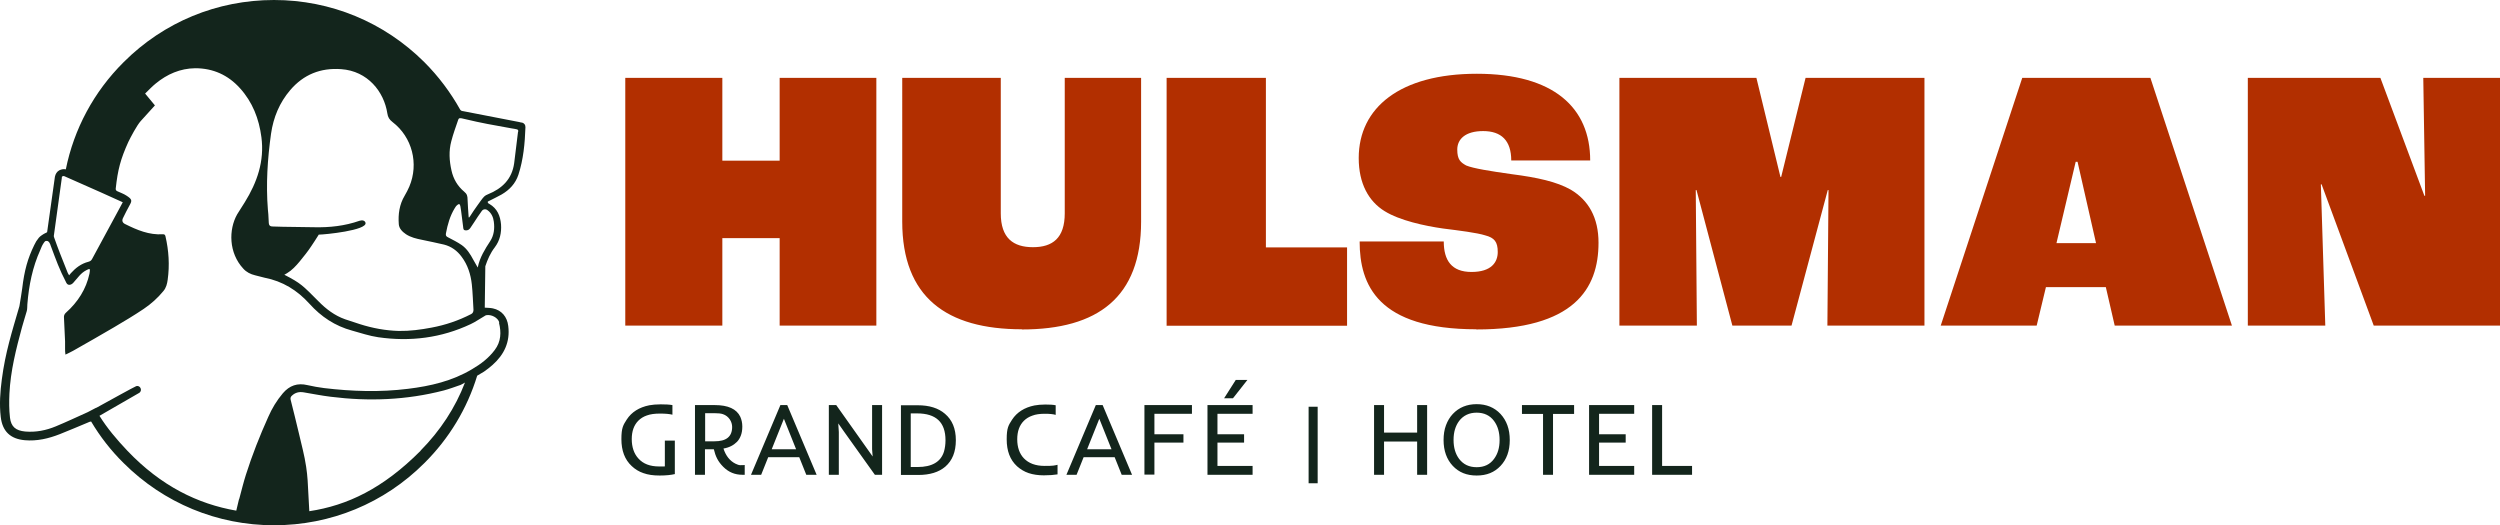 <?xml version="1.0" encoding="UTF-8"?> <svg xmlns="http://www.w3.org/2000/svg" id="Laag_1" version="1.1" viewBox="0 0 1352.2 284.1"><defs><style> .st0 { fill: #b22f00; } .st1 { fill: #13251c; } </style></defs><path class="st0" d="M338.2,176.1V42.1h52.5v44.8h31v-44.8h52.3v134h-52.3v-47.3h-31v47.3h-52.5ZM552.7,178.1c-40.7,0-64.7-17.3-64.7-58.3V42.1h53.3v73.3c0,13.4,6.8,18.3,17.4,18.3s17.2-4.9,17.2-18.3V42.1h41.3v77.8c0,40.9-23.4,58.3-64.5,58.3h0ZM631,176.1V42.1h53.7v91.7h43.9v42.4h-97.7,0ZM798.5,178.1c-53.3,0-63.1-24-63.1-47.5h45.5c0,10.2,4.2,16.5,15,16.5s14.2-5.3,14.2-10.8-1.8-7.7-6.8-9c-4.4-1.4-14-2.6-22.8-3.7-9.8-1.4-23.4-4.3-31.6-9.4-8.6-5.3-14-14.9-14-28.7,0-27.3,22.4-45.6,63.9-45.6s61.3,18.3,61.3,46.9h-42.7c0-10.8-5.4-15.9-15.2-15.9s-14,4.5-14,10,1.8,6.9,4.8,8.6c3.8,1.6,13.2,3.1,24.6,4.7,14,1.8,24.4,4.1,32,8.4,9.6,5.7,15,15.1,15,28.7,0,24.9-13.2,46.9-66.1,46.9h0ZM875.9,176.1V42.1h74.1l13,53.6h.4l13.2-53.6h64.3v134h-52.5l.6-73.3h-.4l-19.6,73.3h-32l-19.4-73.3h-.4l.6,73.3h-41.9,0ZM1143.8,176.1l-4.8-20.8h-32.4l-5,20.8h-51.9l44.1-134h69.3l44.1,134h-63.5.1ZM1112.3,131.5h21.4l-10-44h-1l-10.4,44ZM1215.8,176.1V42.1h71.7l23.8,63.8h.4l-1-63.8h41.5v134h-68.3l-28.2-76.4h-.4l2.4,76.4h-41.9Z"></path><path class="st1" d="M365.1,256.4c-2.1.5-4.8.8-8.3.8s-6.3-.4-8.8-1.3c-2.4-.8-4.5-2.1-6.3-3.8-3.8-3.5-5.6-8.4-5.6-14.6s1-7.6,2.9-10.6c2.6-4,6.7-6.6,12.2-7.7,1.7-.3,3.7-.5,6.2-.5s4.6.1,6.3.4v5.2c-1.6-.4-3.8-.6-6.7-.6s-5.2.3-7.1,1c-1.8.6-3.4,1.6-4.6,2.8-2.4,2.4-3.6,5.7-3.6,10s1.2,7.9,3.6,10.5c2.6,2.9,6.3,4.3,11.2,4.3s2.2,0,3.1-.1v-13.9h5.4v18h0ZM375.9,219.1h10.7c7.2,0,11.8,2.1,13.8,6.3.7,1.6,1.1,3.3,1.1,5.3s-.3,3.6-.8,4.9c-.5,1.3-1.2,2.5-2.1,3.4-1.8,1.8-4.2,3.1-7.3,3.6,1.3,4,3.5,6.7,6.5,8.2,1,.5,1.9.8,2.6.8,1.2,0,2,0,2.4-.1v5.3h-1.2c-4.1,0-7.5-1.4-10.4-4.3s-4.2-5.7-5.1-9.5h-4.8v13.8h-5.4v-37.7h0ZM386.3,238.7c3.3,0,5.7-.6,7.3-1.9,1.6-1.3,2.4-3.2,2.4-5.9s-1.7-5.8-5-6.9c-1.2-.4-2.6-.5-4.2-.5h-5.4v15.2h4.9ZM422.1,219.1h3.7l15.9,37.7h-5.6l-3.8-9.5h-16.8l-3.8,9.5h-5.5l15.9-37.7h0ZM430.6,243l-6.6-16.5-6.6,16.5h13.3,0ZM448.4,219.1h3.9l19.7,27.8-.3-3.9v-23.9h5.4v37.7h-3.9l-16.5-23.1-3.3-4.7.3,4.7v23.1h-5.4v-37.7h0ZM487.2,219.2h9.2c6.2,0,11.1,1.5,14.7,4.6,3.9,3.3,5.9,8,5.9,14.3s-1.9,11-5.7,14.3c-3.5,3-8.4,4.5-14.6,4.5h-9.4v-37.7h-.1ZM511.4,238.1c0-9.7-5.1-14.5-15.4-14.5h-3.4v29h3.7c7.8,0,12.6-2.8,14.3-8.4.5-1.8.8-3.8.8-6h0ZM571.8,256.6c-1.8.3-4.2.5-7.2.5s-5.8-.4-8.2-1.2c-2.4-.8-4.5-2.1-6.3-3.7-3.8-3.5-5.6-8.3-5.6-14.6s1-7.6,2.9-10.6c2.6-4,6.7-6.6,12.1-7.7,1.7-.3,3.6-.5,5.9-.5s4.2.1,5.6.4v5.2c-1.3-.4-3.2-.6-5.9-.6s-4.9.3-6.7,1c-1.8.6-3.4,1.6-4.6,2.8-2.4,2.4-3.6,5.7-3.6,10s1.2,7.8,3.6,10.3c2.6,2.7,6.3,4.1,11.2,4.1s5.2-.2,7-.6v5.2h-.2ZM592.7,219.1h3.7l15.9,37.7h-5.6l-3.8-9.5h-16.8l-3.8,9.5h-5.5l15.9-37.7h0ZM601.2,243l-6.6-16.5-6.6,16.5h13.3-.1ZM619,219.1h25.7v4.7h-20.3v11.1h15.7v4.5h-15.7v17.3h-5.4v-37.7h0ZM653.1,219.1h24.4v4.7h-19v11.1h14.4v4.5h-14.4v12.6h19v4.8h-24.4v-37.7h0ZM668.3,205.5h6.4l-7.8,9.9h-4.8l6.3-9.9h-.1ZM707.8,220h4.9v41.4h-4.9v-41.4ZM743.2,219.1h5.4v14.9h17.9v-14.9h5.4v37.7h-5.4v-18h-17.9v18h-5.4v-37.7h0ZM780.8,238c0-2.9.4-5.6,1.3-8,.9-2.4,2.1-4.4,3.7-6.1,3.3-3.5,7.6-5.3,12.9-5.3s9.6,1.8,12.9,5.3c3.3,3.6,5,8.2,5,14.1s-1.7,10.5-5,14-7.5,5.2-12.9,5.2-9.6-1.7-12.9-5.2c-3.3-3.5-5-8.2-5-14ZM786.2,238c0,4.1,1,7.5,3,10.2,2.3,3,5.4,4.5,9.5,4.5s7.2-1.5,9.4-4.5c2-2.7,3-6,3-10.2s-1-7.6-3-10.3c-2.2-3-5.4-4.5-9.4-4.5s-7.2,1.5-9.5,4.5c-2,2.7-3,6.1-3,10.2h0ZM834.6,223.9h-11.4v-4.8h28.2v4.8h-11.4v32.9h-5.4v-32.9h0ZM859.5,219.1h24.4v4.7h-19v11.1h14.4v4.5h-14.4v12.6h19v4.8h-24.4v-37.7h0ZM893.6,219.1h5.4v32.9h16.2v4.8h-21.6v-37.7h0Z"></path><path class="st1" d="M282.2,66.3c-.4,0-.9-.2-1.4-.3-10.1-2-20.3-3.9-30.4-5.9-.7,0-1.2-.4-1.5-.8-5.2-9.3-11.7-18-19.4-25.7C207.8,12,178.9,0,148.2,0s-59.6,11.9-81.3,33.6c-16.2,16.1-26.9,36.2-31.3,58-1.2-.3-2.4,0-3.5.5-1.3.7-2.1,2-2.4,3.5l-4.2,29.9c-.3.4-.4.3-1,.6-.9.4-2.9,1.7-3.5,2.5-1.2,1.5-1.7,2.3-2.5,4-3.5,7.2-5.3,13.5-6.5,23.5-.3,2.3-1,6.5-1.5,9.5-4.1,14.1-7.6,25-9.5,39.5-.9,6.8-1.4,13.6-.6,20.4.9,7.8,5.2,11.9,13,12.6,6.6.6,12.9-.9,19-3.3,5-2,10-4.1,15-6.2.5-.2,1.2-.6,1.9-.6,4.8,8.1,10.7,15.7,17.6,22.5,21.7,21.6,50.6,33.6,81.3,33.6s59.6-11.9,81.3-33.6c13.5-13.4,23.2-29.6,28.6-47.3,2.1-1.2,3.7-2.2,3.7-2.2,1.6-1.1,3.1-2.3,4.6-3.6,6.3-5.6,9.6-12.5,8.5-21.1-.6-5-3.6-8.5-8.3-9.5-1.4-.3-2.9-.3-4.4-.4l.3-22.4c1.2-3.6,2.7-7.1,5.1-10.2,2.8-3.7,3.7-7.9,3.4-12.4-.4-4.6-2-8.6-6.3-11.1-.4-.2-.6-.2-.9-.9-.2-.4.7-.7,1.1-.9,2.1-1.1,4.3-2.1,6.4-3.3,4.3-2.5,7.5-5.9,9.1-10.7,2.7-8.3,3.5-17,3.8-25.7,0-1.3-.6-2.1-1.8-2.5h-.2ZM146.6,72.3c1.3-8.9,4.6-16.8,10.4-23.6,7.2-8.4,16.4-12.1,27.5-11.3,14.4,1,23.2,12.2,25,23.9.3,2.1,1.1,3.4,2.8,4.7,10.7,8.2,14.3,22.6,9.1,34.9-.7,1.7-1.6,3.3-2.5,4.9-2.9,4.8-3.6,10.1-3.2,15.5.2,2.4,2,4.1,3.9,5.4,2.6,1.7,5.6,2.4,8.6,3,4,.9,8,1.6,12,2.6,3.9,1,7.1,3.3,9.5,6.6,3.3,4.4,4.9,9.5,5.5,14.9.5,4.6.6,9.2.9,13.8,0,1-.4,1.9-1.3,2.3-6.8,3.5-13.9,5.9-21.4,7.3-5.8,1.1-11.7,1.9-17.7,1.8-7.2-.2-14.2-1.5-21.1-3.7-2.6-.8-5.3-1.7-7.9-2.6-5.7-2-10.4-5.6-14.5-9.8-8.5-8.5-9.3-9.6-18.4-14.3.1,0,1.2-.7,1.4-.8,2.7-1.6,4.9-4,6.9-6.4,2.2-2.7,4.4-5.4,6.3-8.3,1.3-1.9,2.5-3.8,3.7-5.7l.3-.5c3.2,0,26.3-2.3,25.3-6.4-.3-1.2-1.7-1.6-3.2-1.1-8,2.8-16.2,3.7-24.6,3.5-7.8-.2-14.8-.1-22.3-.4-2.3,0-2.2-1.2-2.3-3.5-.1-2.8-.2-3.7-.4-5.6-1.1-13.8-.2-27.5,1.7-41.1h0ZM33.4,96c0-.4.3-.6.5-.7.2,0,.5-.2.9,0l20.1,8.9c3.8,1.8,7.7,3.4,11.5,5.2-1,1.9-1.9,3.5-2.8,5.2-4.6,8.5-9.2,17-13.8,25.5-.5.9-1,1.2-2,1.5-3.9,1-6.9,3.3-9.5,6.2-.3.3-.5.6-.9,1.1-.3-.5-.6-.9-.8-1.4-1.4-3.5-2.8-7-4.2-10.6-1.1-2.8-2.1-5.6-3.1-8.4,0-.2-.2-.5-.2-.8l4.4-31.9h0v.2ZM227.5,243.8c-20.3,20.4-39.6,29.6-60.2,32.7l-.9-16.6c-.2-2.5-.4-4.9-.8-7.4-.9-6.2-2.6-12.3-4-18.4-1.4-6-2.9-11.9-4.4-17.9-.2-.9,0-1.6.7-2.2,1.8-1.7,3.9-2.2,6.3-1.8,4.9.8,9.7,1.8,14.7,2.4,20.6,2.6,41,1.8,61.1-3.4,3-.8,5.9-1.9,9.1-3,.5-.2,1.4-.7,2.4-1.3-5.2,13.6-13.4,26.1-24,36.8h0ZM269.9,174.6c1.3,5.2,1.1,10.2-2.3,14.7-3.3,4.4-7.5,7.6-12.3,10.4-10.7,6.4-22.4,9.1-34.6,10.6-15.2,1.9-30.3,1.4-45.4-.4-3-.4-6-.9-9-1.6-5.4-1.3-9.7.2-13.3,4.4-3.3,3.9-5.9,8.2-7.9,12.8-4.6,10.2-8.7,20.6-12.1,31.3-1.3,4.1-2.3,8.2-3.4,12.3-.1.4-.2.8-.4,1.2l-1.4,5.9c-20.8-3.6-40.7-13.3-58.9-32.4-5.8-6.1-11-12.3-15.1-18.9l21.5-12.4c2-1.3.5-4.4-1.7-3.6h0c-1.3.5-14.8,8-21,11.4,0,0-.9.5-.9.4l-4.2,2.2c-5.8,2.6-11.5,5.3-17.3,7.7-5.3,2.2-10.8,3.3-16.6,2.8-5-.5-7.6-2.5-8.2-7.5-.5-4.3-.5-8.7-.3-13,.6-12.3,3.6-24.1,6.8-35.9.8-3,1.8-5.9,2.6-8.8.3-1.1.2-2.4.3-3.6.8-10.2,2.8-20.1,7-29.4.7-1.6.8-2.2,1.8-3.7.8-1.2,1-1.2,1.7-1.2,1.2,0,1.9,1.7,2.1,2.5,3,8,4.6,12.7,8.5,20.2.9,1.7,2.7,1.1,3.7,0,2.7-3,4-5.2,7-6.8.4-.2,1.5-.8,1.8-.7.5.5,0,1.9,0,2.5-1.8,8.4-6.3,15.4-12.7,21.1-.8.7-1.2,1.6-1.1,2.6.2,4.3.4,8.6.6,12.9v3.9c0,1,0,1.9.2,3.3,1.6-.8,3-1.4,4.2-2.1,7.4-4.2,14.8-8.4,22.1-12.7,5.4-3.2,10.8-6.4,16-9.9,4-2.7,7.6-5.9,10.7-9.7,1.5-1.8,2-3.9,2.3-6.1,1.1-7.9.6-15.7-1.2-23.5-.2-.8-.5-1.1-1.4-1.1-7.4.5-14-2.3-20.4-5.5-1.5-.7-1.9-1.9-1.1-3.4,1.1-2.3,2.3-4.6,3.5-6.8,1.4-2.5,1.4-3.2-1.7-5.2-1.5-1-3.3-1.6-5-2.4-.5-.2-.9-.8-.8-1.4,1.1-10.2,2.6-15.9,6.8-25.2,1.3-2.7,4.7-9.1,6.7-11.3,2.6-2.8,5.1-5.6,7.7-8.5-1.7-2-3.4-4.1-5.3-6.4,1.9-1.8,3.7-3.8,5.7-5.4,6.2-5.1,13.3-8.2,21.4-8.3,9.7,0,17.8,3.7,24.2,10.8,6.8,7.5,10.3,16.5,11.6,26.5,1.7,12.9-2.3,24.4-9,35.2-1.3,2.2-2.8,4.3-4.1,6.5-4.7,8.3-4.6,20.9,3.3,29.4,1.7,1.9,3.9,3,6.4,3.6,1.7.4,3.4.9,5.1,1.3,9.8,1.9,17.7,6.8,24.3,14.1,6.3,7,13.8,12,23,14.5,4.7,1.3,9.4,2.9,14.2,3.6,17.3,2.5,34.1.4,50-7.1,2.6-1.2,4.9-2.9,7.4-4.3.3-.2.6-.4.9-.5,2.8-.6,6.5,1.3,7.2,4h-.2ZM267.1,119.9c.5,3.7.1,7.4-2,10.6-2.8,4.3-5.6,8.7-6.7,14.2-1-1.7-1.7-2.9-2.4-4.2-1.6-3-3.4-5.9-6.2-7.9-2.3-1.6-4.9-2.9-7.4-4.2-1.1-.5-1.4-1-1.2-2.2.9-4.8,2.2-9.4,4.7-13.5.4-.6.7-1.2,1.2-1.6.3-.3.8-.7,1.2-.7s.6.7.7,1.1c.3,1.6.5,3.3.7,4.9.3,2.1.5,4.2.8,6.3.1.8,0,1.8,1.3,1.9,1.2.1,2-.4,2.6-1.3,1.4-2,2.7-4.1,4.1-6.2.7-1,1.4-2,2.1-3s2.1-1.2,3.1-.4c2.1,1.5,3.1,3.8,3.4,6.2h0ZM280.2,71.2c-.7,5.7-1.4,11.4-2.1,17.1-1.2,8.6-6.5,13.7-14.2,16.8-1.8.7-2.3,1.4-3.8,3.4-.6.8-1.2,1.7-1.8,2.5-1.4,1.9-2.7,3.9-4,5.9-.2.2-.3.5-.5.7h-.3c-.2-3.2-.5-6.5-.6-9.7,0-1.8-.3-3-1.8-4.2-3.6-3-5.9-6.9-6.9-11.5-1.2-5.3-1.5-10.6-.1-15.8,1-3.9,2.4-7.7,3.7-11.5.4-1.3,1.1-1.1,3.2-.6,10,2.4,15.6,3.3,25.5,5.1,3.2.6,4,.3,3.8,2h0v-.2Z"></path></svg> 